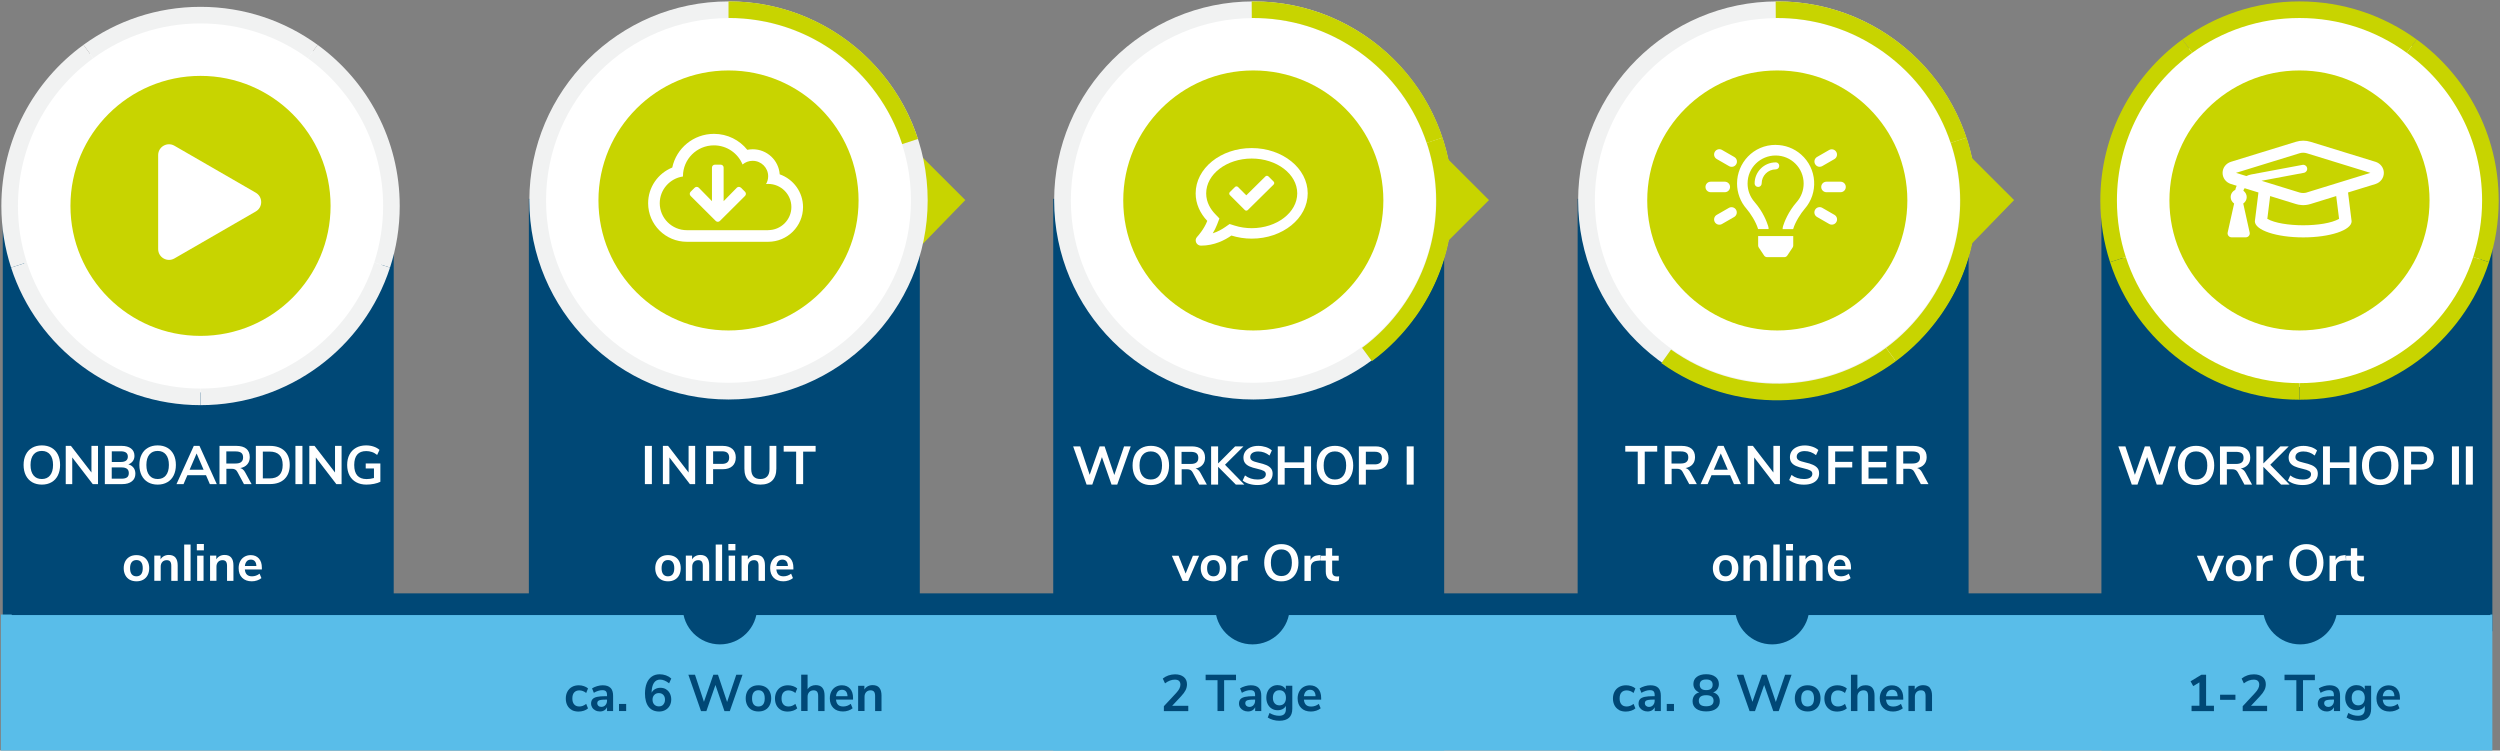 <?xml version="1.0" encoding="UTF-8"?>
<svg xmlns="http://www.w3.org/2000/svg" id="Ebene_2" data-name="Ebene 2" viewBox="0 0 460.94 138.38">
  <rect x="0" y="0" width="460.94" height="138.38" fill="#808080" stroke="none"/>
  <defs>
    <style>
      .cls-1 {
        fill: none;
      }

      .cls-2 {
        fill: #f1f2f2;
      }

      .cls-3 {
        fill: #c8d400;
      }

      .cls-4 {
        fill: #004876;
      }

      .cls-5 {
        fill: #59bde9;
      }

      .cls-6 {
        fill: #fff;
      }
    </style>
  </defs>
  <g id="Ebene_1-2" data-name="Ebene 1">
    <rect class="cls-4" x="97.51" y="36.66" width="72.08" height="78.73"></rect>
    <rect class="cls-4" x=".51" y="36.66" width="72.08" height="78.73"></rect>
    <rect class="cls-4" x="387.45" y="36.66" width="72.08" height="79.73"></rect>
    <rect class="cls-5" x="194.19" y="113.3" width="72.08" height="25.08"></rect>
    <rect class="cls-5" x="290.88" y="113.3" width="72.08" height="25.08"></rect>
    <rect class="cls-5" x="387.45" y="113.3" width="72.08" height="25.08"></rect>
    <rect class="cls-5" x=".16" y="113.3" width="457" height="25.08"></rect>
    <ellipse class="cls-4" cx="230.93" cy="111.96" rx="6.86" ry="6.85"></ellipse>
    <ellipse class="cls-4" cx="326.74" cy="111.96" rx="6.86" ry="6.85"></ellipse>
    <g>
      <path class="cls-4" d="M105.41,130.89c-.35-.2-.62-.47-.81-.84-.19-.36-.28-.78-.28-1.26s.1-.91.3-1.28c.2-.37.48-.66.84-.86.36-.2.78-.3,1.26-.3.33,0,.64.05.95.16.31.1.56.25.75.42l-.34.84c-.19-.16-.4-.28-.62-.36s-.43-.12-.64-.12c-.41,0-.72.13-.95.38-.23.26-.34.62-.34,1.11s.11.84.34,1.1c.23.26.54.38.95.38.21,0,.43-.04.64-.12s.42-.2.62-.36l.34.83c-.2.18-.46.33-.77.43-.31.1-.64.16-.98.16-.48,0-.9-.1-1.26-.29Z"></path>
      <path class="cls-4" d="M112.57,126.82c.31.32.47.8.47,1.46v2.82h-1.12v-.71c-.11.25-.27.44-.5.58-.23.14-.49.21-.79.21s-.59-.06-.84-.19c-.25-.13-.45-.3-.59-.52-.14-.22-.22-.47-.22-.74,0-.34.09-.61.26-.81s.45-.34.84-.43.92-.13,1.61-.13h.23v-.22c0-.32-.07-.54-.2-.68-.13-.14-.36-.21-.67-.21-.24,0-.5.04-.77.13-.27.08-.53.2-.79.36l-.33-.82c.26-.17.57-.3.93-.41.36-.11.71-.16,1.03-.16.65,0,1.12.16,1.44.48ZM111.62,130.01c.2-.21.3-.49.3-.82v-.2h-.17c-.42,0-.75.02-.98.06s-.4.1-.5.2c-.1.1-.15.23-.15.39,0,.2.07.37.21.5.14.13.31.19.53.19.31,0,.57-.11.77-.32Z"></path>
      <path class="cls-4" d="M114.13,129.79h1.32v1.31h-1.32v-1.31Z"></path>
      <path class="cls-4" d="M122.78,127.08c.31.18.55.43.72.76.17.33.26.7.26,1.12s-.09.82-.28,1.15c-.19.34-.45.6-.79.79-.34.19-.72.29-1.15.29-.84,0-1.49-.29-1.94-.86s-.68-1.39-.68-2.46c0-.73.11-1.37.32-1.9s.53-.94.94-1.23c.41-.28.89-.42,1.45-.42.4,0,.78.07,1.16.2.38.14.7.33.98.58l-.4.89c-.58-.46-1.14-.69-1.68-.69-.48,0-.86.21-1.13.62-.27.42-.41,1.02-.42,1.8.14-.29.36-.51.65-.67.29-.16.61-.24.97-.24.39,0,.74.09,1.04.27ZM122.3,129.89c.2-.22.31-.52.31-.89s-.1-.66-.31-.88c-.21-.22-.48-.33-.83-.33s-.63.11-.84.34c-.22.22-.32.52-.32.88s.11.66.32.89c.22.22.5.34.85.34s.62-.11.82-.33Z"></path>
      <path class="cls-4" d="M135.74,124.41h1.16l-2.34,6.7h-.99l-1.66-4.82-1.67,4.82h-.99l-2.33-6.7h1.22l1.65,4.99,1.73-4.99h.86l1.68,5.02,1.69-5.02Z"></path>
      <path class="cls-4" d="M138.6,130.89c-.35-.2-.63-.48-.82-.85-.19-.37-.29-.79-.29-1.28s.1-.91.29-1.28c.19-.36.47-.64.82-.84.35-.2.77-.29,1.24-.29s.88.1,1.24.29.63.48.82.84c.19.36.29.79.29,1.28s-.1.92-.29,1.28c-.19.37-.46.65-.82.85s-.77.29-1.24.29-.88-.1-1.24-.29ZM140.7,129.88c.2-.25.3-.63.3-1.12s-.1-.86-.3-1.12-.49-.38-.86-.38-.67.13-.87.38c-.2.26-.31.63-.31,1.12s.1.87.3,1.12c.2.25.49.38.87.38s.67-.13.87-.38Z"></path>
      <path class="cls-4" d="M143.98,130.89c-.35-.2-.62-.47-.81-.84-.19-.36-.28-.78-.28-1.26s.1-.91.3-1.28c.2-.37.48-.66.84-.86.36-.2.78-.3,1.26-.3.33,0,.64.05.95.16.31.1.56.25.75.42l-.34.84c-.19-.16-.4-.28-.62-.36s-.43-.12-.64-.12c-.41,0-.72.13-.95.38-.23.26-.34.62-.34,1.11s.11.84.34,1.1c.23.26.54.38.95.38.21,0,.43-.04.64-.12s.42-.2.62-.36l.34.83c-.2.18-.46.33-.77.43-.31.1-.64.16-.98.16-.48,0-.9-.1-1.26-.29Z"></path>
      <path class="cls-4" d="M151.63,126.82c.27.32.4.79.4,1.43v2.85h-1.18v-2.78c0-.36-.07-.62-.2-.79-.13-.16-.35-.25-.63-.25-.34,0-.61.11-.81.32-.2.22-.31.5-.31.86v2.63h-1.18v-6.7h1.18v2.7c.16-.25.36-.44.62-.57s.55-.2.87-.2c.55,0,.96.16,1.23.48Z"></path>
      <path class="cls-4" d="M157.27,128.99h-3.13c.04.43.17.75.39.96.22.21.53.31.94.31.51,0,.97-.17,1.39-.49l.34.82c-.21.18-.48.32-.8.43-.32.11-.65.16-.97.16-.75,0-1.35-.22-1.78-.65s-.65-1.02-.65-1.77c0-.47.09-.9.28-1.26.19-.37.45-.65.79-.85.34-.2.73-.3,1.16-.3.63,0,1.13.21,1.5.62.37.41.55.98.55,1.7v.33ZM154.49,127.49c-.19.2-.31.49-.35.87h2.12c-.01-.39-.11-.68-.28-.88-.18-.2-.42-.3-.73-.3s-.57.1-.76.3Z"></path>
      <path class="cls-4" d="M162.13,126.82c.27.32.4.79.4,1.43v2.85h-1.18v-2.78c0-.36-.07-.62-.2-.79-.13-.16-.35-.25-.63-.25-.34,0-.61.11-.81.32-.2.22-.31.5-.31.86v2.63h-1.18v-4.65h1.15v.69c.16-.26.37-.46.63-.6.26-.14.56-.21.89-.21.55,0,.96.16,1.23.48Z"></path>
    </g>
    <g>
      <path class="cls-4" d="M219.09,130.12v.99h-4.5v-.9l2.28-2.45c.27-.29.46-.56.58-.8.12-.24.19-.49.19-.73,0-.3-.09-.53-.26-.69-.17-.16-.43-.23-.77-.23-.6,0-1.21.23-1.81.69l-.41-.89c.27-.23.61-.42,1.02-.57.42-.14.83-.21,1.25-.21.67,0,1.2.17,1.6.49.39.33.59.77.59,1.33,0,.39-.08.75-.25,1.09-.17.34-.44.72-.84,1.14l-1.64,1.75h2.97Z"></path>
      <path class="cls-4" d="M224.48,131.1v-5.69h-2.19v-1.01h5.6v1.01h-2.19v5.69h-1.23Z"></path>
      <path class="cls-4" d="M232.07,126.82c.32.32.48.8.48,1.46v2.82h-1.13v-.71c-.11.25-.28.44-.51.58-.23.14-.5.21-.8.21s-.59-.06-.85-.19c-.25-.13-.45-.3-.6-.52-.15-.22-.22-.47-.22-.74,0-.34.09-.61.26-.81s.46-.34.85-.43.93-.13,1.62-.13h.24v-.22c0-.32-.07-.54-.2-.68-.14-.14-.36-.21-.68-.21-.25,0-.5.04-.77.13-.27.09-.53.2-.79.36l-.33-.82c.26-.16.57-.3.94-.41s.72-.16,1.04-.16c.65,0,1.14.16,1.45.47ZM231.11,130.01c.2-.21.3-.49.3-.82v-.2h-.17c-.42,0-.75.02-.99.06s-.4.1-.5.2c-.1.09-.15.22-.15.39,0,.2.07.37.21.5.14.13.32.2.53.2.32,0,.57-.11.77-.32Z"></path>
      <path class="cls-4" d="M238.27,126.46v4.22c0,.73-.2,1.28-.6,1.65s-1,.56-1.78.56c-.41,0-.79-.05-1.17-.16s-.7-.25-.98-.44l.33-.84c.58.35,1.17.52,1.79.52.82,0,1.23-.41,1.23-1.22v-.61c-.14.26-.34.46-.61.6s-.57.21-.91.21c-.41,0-.76-.1-1.08-.29-.31-.19-.56-.46-.74-.81-.18-.35-.27-.75-.27-1.21s.09-.86.26-1.21.42-.62.74-.82.68-.29,1.08-.29c.34,0,.65.07.91.21s.47.34.61.6v-.7h1.18ZM236.78,129.68c.21-.25.32-.59.32-1.02s-.11-.78-.32-1.03c-.21-.25-.51-.37-.89-.37s-.67.12-.88.37c-.22.25-.32.59-.32,1.03s.11.76.32,1.01.51.38.88.38.68-.12.89-.37Z"></path>
      <path class="cls-4" d="M243.57,129h-3.16c.04.43.17.75.39.96s.54.31.95.31c.51,0,.98-.16,1.41-.49l.34.82c-.22.18-.49.32-.81.43-.33.11-.65.16-.98.16-.76,0-1.36-.21-1.8-.65-.44-.43-.66-1.02-.66-1.77,0-.47.1-.9.29-1.26.19-.37.46-.65.8-.85.35-.2.74-.3,1.17-.3.64,0,1.14.21,1.52.62.37.41.56.98.56,1.7v.33ZM240.77,127.49c-.19.2-.31.49-.36.87h2.15c-.01-.39-.11-.68-.28-.88s-.42-.3-.74-.3-.57.1-.76.3Z"></path>
    </g>
    <g>
      <path class="cls-4" d="M406.75,130.12h1.45v.99h-4.13v-.99h1.45v-4.31l-1.15.69-.48-.89,1.99-1.2h.87v5.71Z"></path>
      <path class="cls-4" d="M409.33,129.03v-.94h2.83v.94h-2.83Z"></path>
      <path class="cls-4" d="M418,130.12v.99h-4.5v-.9l2.28-2.45c.27-.29.46-.56.58-.8.12-.24.19-.49.19-.73,0-.3-.09-.53-.26-.69-.17-.16-.43-.23-.77-.23-.6,0-1.21.23-1.81.69l-.41-.89c.27-.23.61-.42,1.02-.57s.83-.21,1.25-.21c.67,0,1.2.17,1.6.49.39.33.59.77.59,1.33,0,.39-.08.75-.25,1.09-.17.34-.44.72-.84,1.14l-1.64,1.75h2.97Z"></path>
      <path class="cls-4" d="M423.39,131.1v-5.69h-2.18v-1.01h5.6v1.01h-2.19v5.69h-1.23Z"></path>
      <path class="cls-4" d="M430.98,126.82c.32.32.47.8.47,1.46v2.82h-1.13v-.71c-.11.25-.28.44-.51.58s-.5.21-.8.21-.59-.06-.85-.19c-.25-.13-.45-.3-.6-.52-.15-.22-.22-.47-.22-.74,0-.34.09-.61.26-.81.17-.2.46-.34.85-.43s.93-.13,1.62-.13h.24v-.22c0-.32-.07-.54-.21-.68-.14-.14-.36-.21-.68-.21-.25,0-.5.04-.77.13s-.53.2-.79.36l-.33-.82c.26-.16.57-.3.94-.41s.72-.16,1.04-.16c.65,0,1.14.16,1.45.47ZM430.03,130.01c.2-.21.3-.49.3-.82v-.2h-.17c-.42,0-.75.02-.99.06s-.4.1-.5.2c-.1.09-.15.22-.15.39,0,.2.07.37.21.5.14.13.32.2.53.2.32,0,.58-.11.77-.32Z"></path>
      <path class="cls-4" d="M437.18,126.46v4.22c0,.73-.2,1.28-.6,1.65s-1,.56-1.78.56c-.41,0-.79-.05-1.17-.16-.37-.1-.7-.25-.98-.44l.33-.84c.58.35,1.17.52,1.79.52.82,0,1.24-.41,1.24-1.22v-.61c-.14.26-.34.46-.61.6-.27.14-.57.21-.91.21-.41,0-.76-.1-1.08-.29-.31-.19-.56-.46-.74-.81-.18-.35-.27-.75-.27-1.21s.09-.86.26-1.21c.17-.35.42-.62.74-.82.32-.19.68-.29,1.08-.29.34,0,.65.07.91.21.27.14.47.34.61.6v-.7h1.18ZM435.69,129.68c.21-.25.32-.59.32-1.02s-.11-.78-.32-1.03c-.21-.25-.51-.37-.89-.37s-.67.12-.88.37c-.22.25-.32.59-.32,1.03s.11.76.32,1.01c.21.25.51.38.88.38s.68-.12.89-.37Z"></path>
      <path class="cls-4" d="M442.48,129h-3.16c.04.43.17.75.39.96s.54.31.95.31c.51,0,.98-.16,1.41-.49l.34.82c-.22.18-.49.32-.81.43-.33.11-.65.16-.98.16-.76,0-1.36-.21-1.8-.65-.44-.43-.66-1.02-.66-1.77,0-.47.1-.9.29-1.26.19-.37.46-.65.8-.85.35-.2.74-.3,1.17-.3.64,0,1.14.21,1.51.62.37.41.56.98.56,1.7v.33ZM439.68,127.49c-.19.2-.31.49-.36.87h2.15c-.01-.39-.11-.68-.28-.88-.18-.2-.42-.3-.74-.3s-.57.1-.76.3Z"></path>
    </g>
    <g>
      <path class="cls-4" d="M298.5,130.89c-.36-.2-.63-.48-.82-.84-.19-.36-.29-.78-.29-1.26s.1-.91.3-1.28c.2-.37.48-.66.85-.86.37-.2.79-.3,1.27-.3.33,0,.65.05.96.16s.57.25.76.42l-.34.84c-.2-.16-.4-.28-.62-.36-.22-.08-.44-.12-.65-.12-.41,0-.73.13-.96.38s-.34.62-.34,1.11.11.84.34,1.1c.23.26.55.38.96.38.21,0,.43-.04.65-.12.22-.08.43-.2.62-.36l.34.83c-.2.18-.46.33-.78.43-.32.1-.65.16-.99.16-.49,0-.91-.1-1.27-.29Z"></path>
      <path class="cls-4" d="M305.74,126.82c.32.32.48.8.48,1.46v2.82h-1.13v-.71c-.11.25-.28.44-.51.58-.23.14-.5.21-.8.21s-.59-.06-.85-.19c-.25-.13-.45-.3-.6-.52-.15-.22-.22-.47-.22-.74,0-.34.09-.61.26-.81s.46-.34.85-.43.93-.13,1.62-.13h.24v-.22c0-.32-.07-.54-.2-.68-.14-.14-.36-.21-.68-.21-.25,0-.5.04-.77.13-.27.09-.53.2-.79.36l-.33-.82c.26-.16.57-.3.94-.41s.72-.16,1.04-.16c.65,0,1.14.16,1.45.47ZM304.78,130.01c.2-.21.3-.49.3-.82v-.2h-.17c-.42,0-.75.02-.99.06s-.4.1-.5.2c-.1.09-.15.22-.15.39,0,.2.07.37.21.5.14.13.32.2.53.2.32,0,.57-.11.77-.32Z"></path>
      <path class="cls-4" d="M307.31,129.79h1.33v1.31h-1.33v-1.31Z"></path>
      <path class="cls-4" d="M316.77,128.25c.21.29.32.63.32,1.04,0,.59-.22,1.05-.67,1.38-.44.33-1.06.5-1.84.5s-1.4-.17-1.84-.5c-.44-.33-.67-.79-.67-1.38,0-.41.11-.76.32-1.05s.52-.48.91-.58c-.34-.13-.6-.33-.79-.59-.19-.27-.29-.58-.29-.95,0-.56.21-1,.63-1.32.42-.32.99-.49,1.72-.49s1.3.16,1.72.49c.42.32.63.76.63,1.32,0,.37-.09.69-.28.96-.19.27-.45.47-.78.58.39.11.7.3.91.59ZM315.94,129.2c0-.68-.45-1.02-1.36-1.02s-1.36.34-1.36,1.02.45,1.02,1.36,1.02,1.36-.34,1.36-1.02ZM313.39,126.25c0,.32.1.57.3.74.2.17.5.25.89.25s.69-.08.89-.25.3-.41.3-.74c0-.65-.4-.97-1.19-.97s-1.19.32-1.19.97Z"></path>
      <path class="cls-4" d="M329.15,124.41h1.17l-2.37,6.7h-1l-1.68-4.82-1.69,4.82h-1l-2.36-6.7h1.23l1.66,4.99,1.75-4.99h.86l1.7,5.02,1.71-5.02Z"></path>
      <path class="cls-4" d="M332.04,130.89c-.36-.2-.64-.48-.83-.85s-.29-.79-.29-1.28.1-.91.29-1.28.47-.64.83-.84c.36-.2.77-.29,1.25-.29s.89.1,1.25.29.63.48.83.84c.19.36.29.79.29,1.28s-.1.92-.29,1.28c-.19.37-.47.65-.83.85s-.77.29-1.25.29-.89-.1-1.25-.29ZM334.16,129.88c.2-.25.3-.63.3-1.12s-.1-.86-.3-1.12c-.2-.26-.49-.38-.87-.38s-.67.13-.88.38c-.21.26-.31.63-.31,1.12s.1.87.3,1.12c.2.25.49.38.87.38s.68-.13.88-.38Z"></path>
      <path class="cls-4" d="M337.48,130.89c-.36-.2-.63-.48-.82-.84-.19-.36-.29-.78-.29-1.26s.1-.91.3-1.28c.2-.37.48-.66.85-.86.37-.2.79-.3,1.27-.3.33,0,.65.05.96.16s.57.25.76.42l-.34.84c-.2-.16-.4-.28-.62-.36-.22-.08-.44-.12-.65-.12-.41,0-.73.13-.96.38-.23.26-.34.62-.34,1.11s.11.84.34,1.1c.23.26.55.38.96.38.21,0,.43-.04.65-.12.22-.08.43-.2.62-.36l.34.83c-.2.18-.46.33-.78.43s-.65.16-.99.16c-.49,0-.91-.1-1.27-.29Z"></path>
      <path class="cls-4" d="M345.21,126.82c.27.32.41.79.41,1.43v2.85h-1.19v-2.78c0-.36-.07-.62-.2-.79-.14-.17-.35-.25-.64-.25-.34,0-.62.11-.82.32-.21.22-.31.5-.31.87v2.63h-1.19v-6.7h1.19v2.7c.16-.25.37-.44.63-.57s.56-.19.88-.19c.56,0,.97.16,1.24.47Z"></path>
      <path class="cls-4" d="M350.9,129h-3.16c.04.43.17.75.39.96s.54.31.95.31c.51,0,.98-.16,1.41-.49l.34.82c-.22.18-.49.32-.81.43-.33.11-.65.16-.98.16-.76,0-1.36-.21-1.8-.65-.44-.43-.66-1.02-.66-1.77,0-.47.1-.9.29-1.26.19-.37.46-.65.8-.85.35-.2.74-.3,1.17-.3.64,0,1.14.21,1.51.62.37.41.56.98.56,1.7v.33ZM348.09,127.49c-.19.2-.31.49-.36.87h2.15c-.01-.39-.11-.68-.28-.88-.18-.2-.42-.3-.74-.3s-.57.1-.76.3Z"></path>
      <path class="cls-4" d="M355.81,126.82c.27.32.41.79.41,1.43v2.85h-1.19v-2.78c0-.36-.07-.62-.2-.79-.14-.17-.35-.25-.64-.25-.34,0-.62.11-.82.32-.21.22-.31.5-.31.87v2.63h-1.19v-4.65h1.16v.69c.16-.26.37-.46.64-.6.27-.14.57-.21.9-.21.56,0,.97.16,1.25.47Z"></path>
    </g>
    <ellipse class="cls-4" cx="424.09" cy="111.96" rx="6.86" ry="6.85"></ellipse>
    <ellipse class="cls-4" cx="132.74" cy="111.96" rx="6.86" ry="6.85"></ellipse>
    <ellipse class="cls-6" cx="424.44" cy="36.66" rx="34.73" ry="34.7"></ellipse>
    <ellipse class="cls-3" cx="423.97" cy="36.96" rx="23.98" ry="23.97"></ellipse>
    <g>
      <path class="cls-3" d="M460.7,36.98c0,3.96-.63,7.78-1.79,11.35h-.01l-2.9-.94c1.06-3.28,1.64-6.78,1.64-10.41,0-11.2-5.46-21.12-13.88-27.24l1.8-2.47c9.18,6.67,15.14,17.49,15.14,29.71Z"></path>
      <path class="cls-3" d="M458.9,48.33h.01c-4.77,14.74-18.6,25.37-34.94,25.37v-3.06c14.97,0,27.65-9.74,32.03-23.25l2.9.94Z"></path>
      <path class="cls-3" d="M445.56,7.27l-1.8,2.47c-5.55-4.04-12.39-6.42-19.79-6.42s-14.23,2.38-19.78,6.42l-1.8-2.47c6.06-4.41,13.52-7.01,21.58-7.01s15.53,2.6,21.59,7.01Z"></path>
      <path class="cls-3" d="M423.97,70.64v3.06c-16.33,0-30.16-10.63-34.93-25.37h.01l2.9-.94c4.38,13.51,17.05,23.25,32.02,23.25Z"></path>
      <path class="cls-3" d="M402.39,7.27l1.8,2.47c-8.41,6.12-13.88,16.04-13.88,27.24,0,3.63.57,7.13,1.64,10.41l-2.9.94h-.01c-1.16-3.57-1.79-7.39-1.79-11.35,0-12.22,5.96-23.04,15.14-29.71Z"></path>
    </g>
    <rect class="cls-4" x="194.19" y="36.66" width="72.08" height="74.76"></rect>
    <ellipse class="cls-6" cx="231.18" cy="36.66" rx="34.73" ry="34.7"></ellipse>
    <g>
      <ellipse class="cls-3" cx="231.08" cy="36.96" rx="23.98" ry="23.97"></ellipse>
      <path class="cls-2" d="M231.08,73.66c-20.25,0-36.72-16.46-36.72-36.7S210.83.26,231.08.26s36.72,16.46,36.72,36.7-16.47,36.7-36.72,36.7ZM231.08,3.34c-18.55,0-33.64,15.08-33.64,33.62s15.09,33.62,33.64,33.62,33.64-15.08,33.64-33.62S249.63,3.34,231.08,3.34Z"></path>
    </g>
    <polygon class="cls-3" points="266.41 28.78 266.41 32.82 266.67 37.06 266.41 40.97 266.41 45.01 274.53 36.89 266.41 28.78"></polygon>
    <g>
      <path class="cls-6" d="M207.25,82.3h1.23l-2.49,7.05h-1.05l-1.77-5.07-1.78,5.07h-1.05l-2.48-7.05h1.3l1.75,5.25,1.84-5.25h.91l1.79,5.28,1.8-5.28Z"></path>
      <path class="cls-6" d="M210.4,89c-.5-.29-.89-.71-1.17-1.26-.27-.55-.41-1.19-.41-1.92s.13-1.37.41-1.92c.27-.54.66-.96,1.17-1.26.51-.29,1.1-.44,1.79-.44s1.28.15,1.79.44c.5.29.89.71,1.16,1.26.27.54.41,1.18.41,1.92s-.14,1.37-.41,1.92c-.27.55-.66.97-1.17,1.26-.5.29-1.1.44-1.78.44s-1.28-.15-1.79-.44ZM213.7,87.74c.36-.45.55-1.09.55-1.92s-.18-1.47-.55-1.92c-.36-.44-.87-.67-1.52-.67s-1.16.22-1.53.67c-.36.44-.55,1.08-.55,1.92s.18,1.47.55,1.92c.36.45.87.67,1.53.67s1.15-.22,1.52-.67Z"></path>
      <path class="cls-6" d="M222.51,89.35h-1.4l-1.21-2.25c-.11-.21-.25-.36-.42-.45-.17-.09-.38-.13-.63-.13h-.98v2.83h-1.27v-7.05h3.12c.8,0,1.41.18,1.83.54s.63.87.63,1.54c0,.54-.15.99-.46,1.33-.3.35-.73.58-1.29.68.37.1.67.36.9.79l1.18,2.16ZM220.6,85.26c.23-.18.34-.46.34-.84s-.11-.67-.34-.85c-.23-.18-.58-.26-1.07-.26h-1.68v2.23h1.68c.49,0,.84-.09,1.07-.28Z"></path>
      <path class="cls-6" d="M229.43,89.35h-1.57l-3.27-3.28v3.28h-1.29v-7.05h1.29v3.15l3.14-3.15h1.54l-3.41,3.39,3.57,3.66Z"></path>
      <path class="cls-6" d="M230.32,89.22c-.47-.15-.87-.35-1.2-.62l.43-.94c.34.26.7.45,1.08.57s.79.18,1.23.18c.49,0,.86-.08,1.13-.25.26-.17.4-.41.4-.72,0-.27-.12-.47-.37-.61-.24-.14-.65-.27-1.22-.4-.59-.13-1.06-.27-1.43-.44-.37-.17-.64-.38-.83-.64-.19-.26-.28-.59-.28-.99s.11-.78.34-1.11c.23-.33.55-.58.96-.77.41-.18.89-.27,1.43-.27.49,0,.96.08,1.41.22.45.15.81.36,1.1.62l-.43.94c-.63-.5-1.32-.75-2.08-.75-.45,0-.81.09-1.08.27-.26.18-.4.44-.4.77,0,.27.12.48.35.63s.63.28,1.19.41c.59.13,1.08.28,1.45.44.37.16.65.37.85.62.2.25.29.57.29.96,0,.42-.11.79-.33,1.11-.22.32-.55.56-.97.73-.42.17-.92.25-1.5.25-.54,0-1.05-.07-1.52-.22Z"></path>
      <path class="cls-6" d="M240.47,82.3h1.26v7.05h-1.26v-3.06h-3.61v3.06h-1.27v-7.05h1.27v2.95h3.61v-2.95Z"></path>
      <path class="cls-6" d="M244.35,89c-.5-.29-.89-.71-1.17-1.26-.27-.55-.41-1.19-.41-1.92s.13-1.37.41-1.92c.27-.54.66-.96,1.17-1.26.51-.29,1.1-.44,1.79-.44s1.28.15,1.79.44c.5.29.89.71,1.16,1.26.27.54.41,1.18.41,1.92s-.14,1.37-.41,1.92c-.27.55-.66.97-1.17,1.26-.5.29-1.1.44-1.78.44s-1.28-.15-1.79-.44ZM247.65,87.74c.36-.45.55-1.09.55-1.92s-.18-1.47-.55-1.92c-.36-.44-.87-.67-1.52-.67s-1.16.22-1.53.67c-.36.44-.55,1.08-.55,1.92s.18,1.47.55,1.92c.36.45.87.67,1.53.67s1.15-.22,1.52-.67Z"></path>
      <path class="cls-6" d="M250.54,82.3h3.08c.75,0,1.34.19,1.76.57.42.38.63.9.63,1.58s-.21,1.21-.63,1.59-1.01.57-1.76.57h-1.79v2.74h-1.29v-7.05ZM253.46,85.62c.89,0,1.33-.39,1.33-1.16,0-.39-.11-.69-.33-.88-.22-.19-.55-.29-1-.29h-1.63v2.32h1.63Z"></path>
      <path class="cls-6" d="M259.36,89.35v-7.05h1.29v7.05h-1.29Z"></path>
    </g>
    <g>
      <path class="cls-6" d="M399.96,82.3h1.23l-2.49,7.05h-1.05l-1.77-5.07-1.78,5.07h-1.05l-2.48-7.05h1.3l1.75,5.25,1.84-5.25h.91l1.79,5.28,1.8-5.28Z"></path>
      <path class="cls-6" d="M403.12,89c-.5-.29-.89-.71-1.17-1.26-.27-.55-.41-1.19-.41-1.92s.13-1.37.4-1.92c.27-.54.66-.96,1.17-1.26.51-.29,1.1-.44,1.79-.44s1.28.15,1.79.44c.5.29.89.71,1.16,1.26.27.54.4,1.18.4,1.92s-.14,1.37-.41,1.92c-.27.55-.66.97-1.17,1.26-.5.29-1.1.44-1.78.44s-1.28-.15-1.79-.44ZM406.42,87.74c.36-.45.55-1.09.55-1.92s-.18-1.47-.55-1.92-.87-.67-1.52-.67-1.16.22-1.53.67c-.36.44-.55,1.08-.55,1.92s.18,1.47.55,1.92c.36.45.87.67,1.53.67s1.15-.22,1.52-.67Z"></path>
      <path class="cls-6" d="M415.22,89.35h-1.4l-1.21-2.25c-.11-.21-.25-.36-.42-.45-.17-.09-.38-.13-.63-.13h-.98v2.83h-1.27v-7.05h3.12c.8,0,1.41.18,1.83.54s.63.87.63,1.54c0,.54-.15.99-.46,1.33s-.73.58-1.29.68c.37.1.67.36.9.79l1.18,2.16ZM413.32,85.26c.23-.18.34-.46.34-.84s-.11-.67-.34-.85c-.23-.18-.58-.26-1.07-.26h-1.68v2.23h1.68c.49,0,.84-.09,1.07-.28Z"></path>
      <path class="cls-6" d="M422.15,89.35h-1.57l-3.27-3.28v3.28h-1.29v-7.05h1.29v3.15l3.14-3.15h1.54l-3.41,3.39,3.57,3.66Z"></path>
      <path class="cls-6" d="M423.04,89.22c-.47-.15-.87-.35-1.2-.62l.43-.94c.34.26.7.45,1.08.57s.79.18,1.23.18c.49,0,.86-.08,1.12-.25.26-.17.4-.41.4-.72,0-.27-.12-.47-.37-.61-.24-.14-.65-.27-1.22-.4-.59-.13-1.06-.27-1.43-.44-.37-.17-.64-.38-.83-.64-.19-.26-.28-.59-.28-.99s.11-.78.34-1.11c.23-.33.55-.58.96-.77.41-.18.89-.27,1.43-.27.49,0,.96.08,1.41.22.45.15.81.36,1.1.62l-.43.94c-.63-.5-1.32-.75-2.08-.75-.45,0-.81.09-1.08.27-.26.18-.4.44-.4.77,0,.27.12.48.35.63.23.15.63.28,1.19.41.59.13,1.08.28,1.45.44.37.16.65.37.85.62.2.25.29.57.29.96,0,.42-.11.79-.33,1.11-.22.32-.55.56-.97.73-.42.17-.92.25-1.5.25-.54,0-1.05-.07-1.52-.22Z"></path>
      <path class="cls-6" d="M433.19,82.3h1.26v7.05h-1.26v-3.06h-3.61v3.06h-1.27v-7.05h1.27v2.95h3.61v-2.95Z"></path>
      <path class="cls-6" d="M437.07,89c-.5-.29-.89-.71-1.17-1.26-.27-.55-.41-1.19-.41-1.92s.13-1.37.41-1.92c.27-.54.66-.96,1.17-1.26.51-.29,1.1-.44,1.79-.44s1.28.15,1.79.44c.5.29.89.71,1.16,1.26.27.54.41,1.18.41,1.92s-.14,1.37-.41,1.92c-.27.55-.66.97-1.17,1.26s-1.1.44-1.78.44-1.28-.15-1.79-.44ZM440.37,87.74c.36-.45.54-1.09.54-1.92s-.18-1.47-.54-1.92c-.36-.44-.87-.67-1.52-.67s-1.16.22-1.53.67-.54,1.08-.54,1.92.18,1.47.54,1.92c.36.45.87.67,1.53.67s1.15-.22,1.52-.67Z"></path>
      <path class="cls-6" d="M443.26,82.3h3.08c.75,0,1.34.19,1.76.57.42.38.63.9.63,1.58s-.21,1.21-.63,1.59-1.01.57-1.76.57h-1.79v2.74h-1.29v-7.05ZM446.18,85.62c.89,0,1.33-.39,1.33-1.16,0-.39-.11-.69-.33-.88-.22-.19-.55-.29-1-.29h-1.63v2.32h1.63Z"></path>
      <path class="cls-6" d="M452.08,89.35v-7.05h1.29v7.05h-1.29Z"></path>
      <path class="cls-6" d="M454.64,89.35v-7.05h1.29v7.05h-1.29Z"></path>
    </g>
    <path class="cls-6" d="M233.87,32.53c-.15-.16-.41-.16-.56,0l-3.52,3.48-1.53-1.53c-.15-.16-.41-.16-.56,0l-.94.93c-.16.15-.16.41,0,.56l2.75,2.75c.15.16.41.16.56,0l4.75-4.69c.16-.15.16-.41,0-.56l-.94-.94h0ZM230.77,27.3c-5.7,0-10.33,3.75-10.32,8.36,0,1.91.81,3.66,2.14,5.07-.6,1.58-1.85,2.92-1.87,2.94-.27.28-.34.69-.18,1.04.15.35.5.58.89.58,2.48,0,4.44-1.04,5.61-1.86,1.17.36,2.43.57,3.75.57,5.7,0,10.33-3.75,10.32-8.36s-4.63-8.34-10.34-8.34ZM230.79,42.07c-1.08,0-2.14-.16-3.16-.48l-.92-.29-.79.55c-.58.41-1.37.86-2.32,1.17.29-.49.58-1.03.8-1.61l.43-1.13-.83-.87c-.73-.77-1.61-2.05-1.61-3.75,0-3.54,3.76-6.42,8.39-6.43,4.63,0,8.39,2.87,8.4,6.41,0,3.54-3.76,6.42-8.39,6.43Z"></path>
    <g>
      <path class="cls-3" d="M261,58.39c-2.31,3.23-5.03,5.97-8.06,8.2h0s-1.81-2.46-1.81-2.46c2.78-2.05,5.27-4.56,7.39-7.53,6.52-9.13,7.84-20.39,4.54-30.26l2.91-.97c3.6,10.78,2.15,23.05-4.96,33.02Z"></path>
      <path class="cls-3" d="M265.96,25.38l-2.91.97c-2.18-6.52-6.35-12.44-12.39-16.75s-12.99-6.34-19.86-6.28l-.02-3.06c7.5-.08,15.09,2.15,21.67,6.84s11.14,11.15,13.52,18.28Z"></path>
    </g>
    <rect class="cls-4" x="290.88" y="36.66" width="72.08" height="74.76"></rect>
    <ellipse class="cls-6" cx="327.86" cy="36.66" rx="34.73" ry="34.7"></ellipse>
    <g>
      <ellipse class="cls-3" cx="327.69" cy="36.96" rx="23.98" ry="23.97"></ellipse>
      <path class="cls-2" d="M327.69,73.66c-20.25,0-36.72-16.46-36.72-36.7S307.44.26,327.69.26s36.72,16.46,36.72,36.7-16.47,36.7-36.72,36.7ZM327.69,3.34c-18.55,0-33.64,15.08-33.64,33.62s15.09,33.62,33.64,33.62,33.64-15.08,33.64-33.62-15.09-33.62-33.64-33.62Z"></path>
    </g>
    <g>
      <path class="cls-6" d="M301.96,89.26v-5.99h-2.3v-1.06h5.89v1.06h-2.3v5.99h-1.29Z"></path>
      <path class="cls-6" d="M312.85,89.26h-1.4l-1.21-2.25c-.11-.21-.25-.36-.42-.45-.17-.09-.38-.13-.63-.13h-.98v2.83h-1.27v-7.05h3.12c.8,0,1.41.18,1.83.53.42.36.63.87.63,1.54,0,.54-.15.99-.46,1.34-.3.35-.73.58-1.29.68.37.1.67.36.9.79l1.18,2.16ZM310.94,85.17c.23-.18.34-.46.34-.84s-.11-.67-.34-.84c-.23-.18-.58-.26-1.07-.26h-1.68v2.23h1.68c.49,0,.84-.09,1.07-.28Z"></path>
      <path class="cls-6" d="M319.7,89.26l-.71-1.65h-3.43l-.71,1.65h-1.3l3.19-7.05h1.05l3.19,7.05h-1.28ZM315.98,86.61h2.58l-1.29-3-1.29,3Z"></path>
      <path class="cls-6" d="M326.97,82.21h1.21v7.05h-.97l-3.78-4.92v4.92h-1.2v-7.05h.96l3.78,4.91v-4.91Z"></path>
      <path class="cls-6" d="M331.08,89.13c-.47-.15-.87-.35-1.2-.62l.43-.94c.34.26.7.45,1.08.57s.79.18,1.23.18c.49,0,.86-.08,1.13-.25s.4-.41.4-.71c0-.27-.12-.47-.37-.61-.24-.14-.65-.27-1.22-.4-.59-.13-1.06-.27-1.43-.44-.37-.17-.64-.38-.83-.64s-.28-.59-.28-.99.11-.78.34-1.11c.23-.33.55-.58.96-.76s.89-.28,1.43-.28c.49,0,.96.08,1.41.23.45.15.81.35,1.1.62l-.43.94c-.63-.5-1.32-.75-2.08-.75-.45,0-.81.09-1.08.28s-.4.44-.4.76c0,.27.12.48.35.63s.63.28,1.19.41c.59.13,1.08.28,1.45.45s.65.37.85.62c.2.25.29.57.29.96,0,.42-.11.79-.33,1.1-.22.32-.55.56-.97.73-.42.17-.92.25-1.5.25-.54,0-1.05-.07-1.52-.22Z"></path>
      <path class="cls-6" d="M337.09,89.26v-7.05h4.62v1.03h-3.35v1.92h3.15v1.03h-3.15v3.07h-1.27Z"></path>
      <path class="cls-6" d="M343.25,89.26v-7.05h4.72v1.02h-3.46v1.94h3.26v1.01h-3.26v2.06h3.46v1.02h-4.72Z"></path>
      <path class="cls-6" d="M355.56,89.26h-1.4l-1.21-2.25c-.11-.21-.25-.36-.42-.45-.17-.09-.38-.13-.63-.13h-.98v2.83h-1.27v-7.05h3.12c.8,0,1.41.18,1.83.53.42.36.63.87.63,1.54,0,.54-.15.99-.46,1.34-.3.35-.73.58-1.29.68.37.1.67.36.9.79l1.18,2.16ZM353.66,85.17c.23-.18.34-.46.34-.84s-.11-.67-.34-.84-.58-.26-1.07-.26h-1.68v2.23h1.68c.49,0,.84-.09,1.07-.28Z"></path>
    </g>
    <polygon class="cls-3" points="363.23 28.78 363.23 32.82 363.49 36.66 363.23 40.97 363.52 44.95 371.35 36.89 363.23 28.78"></polygon>
    <path class="cls-6" d="M318.98,34.47c0-.54-.43-.97-.97-.97h-2.59c-.54,0-.97.43-.97.97s.43.97.97.97h2.59c.54,0,.97-.43.97-.97ZM318.78,38.32l-2.24,1.29c-.47.26-.64.85-.38,1.32.26.47.85.64,1.32.38,0,0,.02-.01.03-.02l2.24-1.29c.46-.28.61-.87.33-1.33-.27-.45-.84-.6-1.3-.35ZM319.75,28.94l-2.24-1.29c-.46-.28-1.06-.13-1.33.33-.28.46-.13,1.06.33,1.33.01,0,.02.01.03.02l2.24,1.29c.46.28,1.06.13,1.33-.33.28-.46.13-1.06-.33-1.33-.01,0-.02-.01-.03-.02ZM335.51,30.75c.17,0,.34-.04.48-.13l2.24-1.29c.46-.28.61-.87.33-1.33-.27-.45-.84-.6-1.3-.35l-2.24,1.29c-.46.27-.62.86-.35,1.33.17.3.49.49.84.49ZM339.35,33.5h-2.59c-.54,0-.97.43-.97.97s.43.97.97.97h2.59c.54,0,.97-.43.97-.97s-.43-.97-.97-.97ZM338.24,39.62l-2.24-1.29c-.46-.28-1.06-.13-1.33.33-.28.46-.13,1.06.33,1.33.01,0,.02.01.03.02l2.24,1.29c.47.26,1.06.09,1.32-.38.25-.46.1-1.03-.35-1.3ZM327.39,26.71c-4.13,0-7.12,3.36-7.12,7.12,0,1.72.62,3.39,1.76,4.68.67.77,1.73,2.38,2.12,3.73h0s1.94,0,1.94,0h0c0-.2-.03-.39-.09-.57-.23-.72-.92-2.62-2.51-4.43-.82-.94-1.28-2.15-1.28-3.4,0-2.98,2.41-5.17,5.17-5.17,2.86,0,5.17,2.31,5.17,5.17,0,1.25-.45,2.47-1.28,3.41-1.58,1.8-2.28,3.7-2.51,4.42-.06.19-.09.38-.09.58h0s1.94,0,1.94,0h0c.39-1.35,1.45-2.96,2.12-3.73,2.59-2.95,2.29-7.45-.66-10.04-1.3-1.14-2.96-1.76-4.69-1.76ZM327.39,29.94c-2.14,0-3.88,1.74-3.88,3.88,0,.36.29.65.65.65s.65-.29.65-.65c0-1.43,1.16-2.59,2.59-2.59.36,0,.65-.29.65-.65s-.29-.65-.65-.65ZM324.16,45.27c0,.13.04.25.11.36l.99,1.49c.12.18.32.29.54.29h3.19c.22,0,.42-.11.54-.29l.99-1.49c.07-.11.11-.23.11-.36v-1.74s-6.47,0-6.47,0v1.75Z"></path>
    <g>
      <path class="cls-3" d="M357.61,58.39c-2.31,3.23-5.03,5.97-8.06,8.2h0s-1.81-2.46-1.81-2.46c2.78-2.05,5.27-4.56,7.39-7.53,6.52-9.13,7.84-20.39,4.54-30.26l2.91-.97c3.6,10.78,2.15,23.05-4.96,33.02Z"></path>
      <path class="cls-3" d="M362.57,25.38l-2.91.97c-2.18-6.52-6.35-12.44-12.39-16.75s-12.99-6.34-19.86-6.28l-.02-3.06c7.5-.08,15.09,2.15,21.67,6.84,6.58,4.7,11.14,11.15,13.52,18.28Z"></path>
      <path class="cls-3" d="M349.55,66.6c-12.45,9.23-29.92,9.86-43.23.35l1.78-2.5c12.2,8.71,28.21,8.15,39.63-.31l1.81,2.45h0Z"></path>
    </g>
    <polygon class="cls-3" points="169.86 28.78 169.86 32.82 170.12 36.66 169.86 40.97 170.15 44.95 177.98 36.89 169.86 28.78"></polygon>
    <g>
      <path class="cls-6" d="M118.9,89.26v-7.05h1.29v7.05h-1.29Z"></path>
      <path class="cls-6" d="M126.96,82.21h1.21v7.05h-.97l-3.78-4.92v4.92h-1.2v-7.05h.96l3.78,4.91v-4.91Z"></path>
      <path class="cls-6" d="M130.19,82.21h3.08c.75,0,1.34.19,1.76.56.42.38.63.91.63,1.58s-.21,1.21-.63,1.59-1.01.57-1.76.57h-1.79v2.74h-1.29v-7.05ZM133.11,85.53c.89,0,1.33-.39,1.33-1.16,0-.39-.11-.68-.33-.88-.22-.19-.55-.28-1-.28h-1.63v2.32h1.63Z"></path>
      <path class="cls-6" d="M138,88.6c-.5-.5-.75-1.23-.75-2.19v-4.2h1.26v4.27c0,.61.14,1.07.43,1.38.29.31.71.46,1.26.46s.96-.16,1.25-.47c.29-.31.43-.77.43-1.37v-4.27h1.26v4.2c0,.95-.25,1.68-.75,2.19-.5.5-1.23.75-2.19.75s-1.7-.25-2.2-.75Z"></path>
      <path class="cls-6" d="M146.79,89.26v-5.99h-2.3v-1.06h5.89v1.06h-2.3v5.99h-1.29Z"></path>
    </g>
    <ellipse class="cls-6" cx="134.49" cy="36.66" rx="34.73" ry="34.7"></ellipse>
    <g>
      <ellipse class="cls-3" cx="134.32" cy="36.96" rx="23.98" ry="23.97"></ellipse>
      <path class="cls-2" d="M134.32,73.66c-20.25,0-36.72-16.46-36.72-36.7S114.07.26,134.32.26s36.72,16.46,36.72,36.7-16.47,36.7-36.72,36.7ZM134.32,3.34c-18.55,0-33.64,15.08-33.64,33.62s15.09,33.62,33.64,33.62,33.64-15.08,33.64-33.62S152.87,3.34,134.32,3.34Z"></path>
    </g>
    <path class="cls-3" d="M169.25,25.62l-2.91.95c-4.37-13.51-17.04-23.26-32.02-23.26V.25c16.34,0,30.16,10.63,34.93,25.37Z"></path>
    <g>
      <g>
        <path class="cls-1" d="M134.32.25c20.3,0,36.72,16.42,36.72,36.72s-16.42,36.72-36.72,36.72-36.72-16.42-36.72-36.72S114.02.25,134.32.25Z"></path>
        <path class="cls-1" d="M100.66,36.97c0,18.61,15.06,33.66,33.66,33.66s33.66-15.06,33.66-33.66S152.93,3.31,134.32,3.31s-33.66,15.06-33.66,33.66Z"></path>
        <path class="cls-1" d="M134.32,6.37c16.91,0,30.6,13.69,30.6,30.6s-13.69,30.6-30.6,30.6-30.6-13.69-30.6-30.6,13.69-30.6,30.6-30.6Z"></path>
        <path class="cls-1" d="M106.78,36.97c0,15.22,12.32,27.54,27.54,27.54s27.54-12.32,27.54-27.54-12.32-27.54-27.54-27.54-27.54,12.32-27.54,27.54Z"></path>
        <path class="cls-1" d="M134.32,12.49c13.53,0,24.48,10.95,24.48,24.48s-10.95,24.48-24.48,24.48-24.48-10.95-24.48-24.48,10.95-24.48,24.48-24.48Z"></path>
        <path class="cls-1" d="M112.9,36.97c0,11.84,9.58,21.42,21.42,21.42s21.42-9.58,21.42-21.42-9.58-21.42-21.42-21.42-21.42,9.58-21.42,21.42Z"></path>
        <path class="cls-1" d="M134.32,18.61c10.15,0,18.36,8.21,18.36,18.36s-8.21,18.36-18.36,18.36-18.36-8.21-18.36-18.36,8.21-18.36,18.36-18.36Z"></path>
        <circle class="cls-1" cx="134.32" cy="36.97" r="15.3"></circle>
        <circle class="cls-1" cx="134.32" cy="36.97" r="12.24"></circle>
        <circle class="cls-1" cx="134.32" cy="36.97" r="9.18"></circle>
        <circle class="cls-1" cx="134.32" cy="36.97" r="6.12"></circle>
        <circle class="cls-1" cx="134.32" cy="36.97" r="3.06"></circle>
      </g>
      <g>
        <line class="cls-1" x1="134.32" y1="36.97" x2="99.4" y2="25.62"></line>
        <line class="cls-1" x1="134.32" y1="36.97" x2="112.74" y2="66.68"></line>
        <line class="cls-1" x1="134.32" y1="36.97" x2="155.9" y2="66.68"></line>
        <line class="cls-1" x1="134.32" y1="36.97" x2="169.24" y2="25.62"></line>
      </g>
    </g>
    <path class="cls-6" d="M143.76,32.14c-.18-2.58-2.33-4.62-4.98-4.62-.34,0-.67.04-1,.1-1.42-1.78-3.64-2.94-6.14-2.94-3.77,0-6.94,2.65-7.69,6.21-2.67,1.08-4.45,3.67-4.45,6.58,0,3.93,3.2,7.11,7.14,7.11h14.99c3.55,0,6.43-2.86,6.43-6.4,0-2.74-1.75-5.14-4.3-6.04ZM141.63,42.44h-14.99c-2.76,0-5-2.23-5-4.97,0-2.5,1.86-4.58,4.28-4.93v-.05c0-3.14,2.56-5.69,5.71-5.69,2.39,0,4.43,1.46,5.28,3.53.5-.43,1.15-.68,1.86-.68,1.58,0,2.86,1.27,2.86,2.84,0,.52-.14,1.02-.39,1.44.13-.01.26-.02.39-.02,2.36,0,4.28,1.91,4.28,4.26s-1.92,4.26-4.28,4.26ZM136.61,34.61c-.21-.21-.55-.21-.76,0l-2.43,2.48v-6.2c0-.29-.24-.53-.54-.53h-1.07c-.29,0-.54.24-.54.53v6.2l-2.43-2.48c-.21-.21-.55-.21-.76,0l-.75.75c-.21.21-.21.55,0,.76l4.64,4.62c.21.21.55.21.76,0l4.64-4.62c.21-.21.21-.55,0-.76l-.75-.75Z"></path>
    <g>
      <path class="cls-6" d="M5.93,88.91c-.5-.29-.89-.71-1.17-1.26-.27-.55-.41-1.19-.41-1.92s.13-1.37.41-1.92c.27-.54.66-.96,1.17-1.25s1.1-.44,1.79-.44,1.28.15,1.79.44c.5.29.89.71,1.16,1.25.27.54.41,1.18.41,1.92s-.14,1.37-.41,1.92-.66.97-1.17,1.26c-.5.29-1.1.44-1.78.44s-1.28-.15-1.79-.44ZM9.23,87.65c.36-.45.55-1.09.55-1.92s-.18-1.47-.55-1.92c-.36-.44-.87-.67-1.52-.67s-1.16.22-1.53.67c-.36.44-.55,1.08-.55,1.92s.18,1.47.55,1.92c.36.45.87.67,1.53.67s1.15-.22,1.52-.67Z"></path>
      <path class="cls-6" d="M16.86,82.21h1.21v7.05h-.97l-3.78-4.92v4.92h-1.2v-7.05h.96l3.78,4.91v-4.91Z"></path>
      <path class="cls-6" d="M24.63,86.24c.22.3.33.67.33,1.1,0,.6-.21,1.07-.65,1.41-.43.34-1.02.51-1.78.51h-3.2v-7.05h3.1c.73,0,1.31.16,1.73.48s.63.78.63,1.36c0,.37-.1.7-.3.97s-.47.47-.82.6c.41.11.72.32.95.62ZM20.61,85.18h1.63c.89,0,1.33-.33,1.33-.99,0-.33-.11-.58-.33-.74s-.55-.24-1-.24h-1.63v1.97ZM23.43,88.01c.21-.17.32-.43.32-.78s-.11-.62-.33-.79c-.22-.17-.56-.26-1.02-.26h-1.8v2.08h1.8c.47,0,.81-.08,1.02-.25Z"></path>
      <path class="cls-6" d="M27.28,88.91c-.5-.29-.89-.71-1.17-1.26-.27-.55-.41-1.19-.41-1.92s.13-1.37.41-1.92c.27-.54.66-.96,1.17-1.25s1.1-.44,1.79-.44,1.28.15,1.79.44c.5.29.89.71,1.16,1.25.27.54.41,1.18.41,1.92s-.14,1.37-.41,1.92-.66.97-1.17,1.26c-.5.29-1.1.44-1.78.44s-1.28-.15-1.79-.44ZM30.59,87.65c.36-.45.55-1.09.55-1.92s-.18-1.47-.55-1.92c-.36-.44-.87-.67-1.52-.67s-1.16.22-1.53.67c-.36.44-.55,1.08-.55,1.92s.18,1.47.55,1.92c.36.45.87.67,1.53.67s1.15-.22,1.52-.67Z"></path>
      <path class="cls-6" d="M38.69,89.26l-.71-1.65h-3.43l-.71,1.65h-1.3l3.19-7.05h1.05l3.19,7.05h-1.28ZM34.96,86.61h2.58l-1.29-3-1.29,3Z"></path>
      <path class="cls-6" d="M46.38,89.26h-1.4l-1.21-2.25c-.11-.21-.25-.36-.42-.45-.17-.09-.38-.13-.63-.13h-.98v2.83h-1.27v-7.05h3.12c.8,0,1.41.18,1.83.53.42.36.63.87.63,1.54,0,.54-.15.99-.46,1.34-.3.35-.73.58-1.29.68.37.1.67.36.9.79l1.18,2.16ZM44.48,85.17c.23-.18.34-.46.34-.84s-.11-.67-.34-.84c-.23-.18-.58-.26-1.07-.26h-1.68v2.23h1.68c.49,0,.84-.09,1.07-.28Z"></path>
      <path class="cls-6" d="M47.17,82.21h2.6c1.15,0,2.05.31,2.69.92.64.62.96,1.48.96,2.59s-.32,1.98-.96,2.6c-.64.62-1.53.93-2.69.93h-2.6v-7.05ZM49.69,88.21c1.62,0,2.43-.83,2.43-2.48s-.81-2.47-2.43-2.47h-1.23v4.95h1.23Z"></path>
      <path class="cls-6" d="M54.47,89.26v-7.05h1.29v7.05h-1.29Z"></path>
      <path class="cls-6" d="M61.77,82.21h1.21v7.05h-.97l-3.78-4.92v4.92h-1.2v-7.05h.96l3.78,4.91v-4.91Z"></path>
      <path class="cls-6" d="M70.13,85.45v3.38c-.32.16-.71.29-1.17.38-.46.09-.92.14-1.4.14-.73,0-1.36-.15-1.89-.44-.53-.29-.94-.71-1.23-1.25-.28-.54-.43-1.19-.43-1.93s.14-1.38.43-1.92c.28-.54.69-.96,1.21-1.25s1.14-.44,1.85-.44c.49,0,.96.07,1.39.22.43.14.79.35,1.08.61l-.43.93c-.33-.25-.65-.44-.97-.54-.32-.11-.67-.17-1.05-.17-.73,0-1.28.21-1.65.64-.37.43-.56,1.07-.56,1.92,0,1.73.76,2.6,2.28,2.6.45,0,.91-.06,1.36-.19v-1.77h-1.52v-.92h2.67Z"></path>
    </g>
    <circle class="cls-1" cx="37.32" cy="36.97" r="6.12"></circle>
    <circle class="cls-1" cx="37.32" cy="36.97" r="3.06"></circle>
    <path class="cls-6" d="M437.97,29.83l-11.98-3.69c-.87-.27-1.79-.27-2.67,0l-11.98,3.69c-.93.29-1.55,1.11-1.55,2.05s.62,1.76,1.55,2.05l1.05.32c-.11.24-.2.49-.26.76-.5.24-.85.74-.85,1.33,0,.5.27.92.64,1.19l-1.19,5.33c-.1.46.25.9.73.9h2.6c.48,0,.83-.44.72-.9l-1.18-5.33c.38-.27.64-.69.64-1.19s-.26-.91-.62-1.18c.05-.16.14-.31.23-.46l2.55.79-.66,5.31c0,1.64,3.99,2.97,8.92,2.97s8.92-1.33,8.92-2.97l-.66-5.31,5.06-1.56c.92-.29,1.54-1.11,1.54-2.05s-.62-1.76-1.54-2.05ZM431.27,40.35c-2.77,1.59-10.49,1.57-13.23,0l.52-4.2,4.76,1.47c.52.16,1.5.36,2.67,0l4.75-1.47.53,4.2h0ZM425.33,35.49c-.44.13-.92.13-1.36,0l-7-2.16,7.82-1.47c.4-.08.67-.46.59-.87-.07-.4-.47-.67-.87-.59l-9.46,1.77c-.31.06-.59.16-.87.29l-1.92-.59,11.71-3.61c.44-.14.92-.14,1.36,0l11.71,3.61-11.71,3.61h0Z"></path>
    <ellipse class="cls-6" cx="37.44" cy="37.66" rx="34.73" ry="34.7"></ellipse>
    <ellipse class="cls-3" cx="36.97" cy="37.96" rx="23.98" ry="23.97"></ellipse>
    <g>
      <path class="cls-2" d="M73.7,37.98c0,3.96-.63,7.78-1.79,11.35h-.01l-2.9-.94c1.06-3.28,1.64-6.78,1.64-10.41,0-11.2-5.46-21.12-13.88-27.24l1.8-2.47c9.18,6.67,15.14,17.49,15.14,29.71Z"></path>
      <path class="cls-2" d="M71.9,49.33h.01c-4.77,14.74-18.6,25.37-34.94,25.37v-3.06c14.97,0,27.65-9.74,32.03-23.25l2.9.94Z"></path>
      <path class="cls-2" d="M58.56,8.27l-1.8,2.47c-5.55-4.04-12.39-6.42-19.79-6.42s-14.23,2.38-19.78,6.42l-1.8-2.47C21.45,3.86,28.91,1.26,36.97,1.26s15.53,2.6,21.59,7.01Z"></path>
      <path class="cls-2" d="M36.97,71.64v3.06c-16.33,0-30.16-10.63-34.93-25.37h.01l2.9-.94c4.38,13.51,17.05,23.25,32.02,23.25Z"></path>
      <path class="cls-2" d="M15.39,8.27l1.8,2.47C8.78,16.86,3.31,26.78,3.31,37.98c0,3.63.57,7.13,1.64,10.41l-2.9.94h-.01c-1.16-3.57-1.79-7.39-1.79-11.35C.25,25.76,6.21,14.94,15.39,8.27Z"></path>
    </g>
    <rect class="cls-4" x="2.16" y="109.4" width="457" height="4"></rect>
    <path class="cls-6" d="M47.16,35.53l-15-8.66c-1.33-.77-3,.19-3,1.73v17.32c0,1.54,1.67,2.5,3,1.73l15-8.66c1.33-.77,1.33-2.69,0-3.46Z"></path>
    <g>
      <path class="cls-6" d="M121.92,106.89c-.35-.2-.63-.48-.82-.85-.19-.37-.29-.79-.29-1.28s.1-.91.29-1.28c.19-.36.47-.64.82-.84.35-.2.77-.29,1.24-.29s.88.1,1.24.29.63.48.82.84c.19.36.29.79.29,1.28s-.1.92-.29,1.28c-.19.37-.46.65-.82.85s-.77.29-1.24.29-.88-.1-1.24-.29ZM124.02,105.88c.2-.25.3-.63.3-1.12s-.1-.86-.3-1.12-.49-.38-.86-.38-.67.13-.87.38c-.2.26-.31.63-.31,1.12s.1.87.3,1.12c.2.25.49.38.87.38s.67-.13.87-.38Z"></path>
      <path class="cls-6" d="M130.36,102.82c.27.32.4.79.4,1.43v2.85h-1.18v-2.78c0-.36-.07-.62-.2-.79-.13-.16-.35-.25-.63-.25-.34,0-.61.11-.81.32-.2.22-.31.5-.31.86v2.63h-1.18v-4.65h1.15v.69c.16-.26.37-.46.63-.6.26-.14.56-.21.89-.21.55,0,.96.16,1.23.48Z"></path>
      <path class="cls-6" d="M131.96,107.1v-6.7h1.18v6.7h-1.18Z"></path>
      <path class="cls-6" d="M134.29,100.3h1.3v1.17h-1.3v-1.17ZM134.35,107.1v-4.65h1.18v4.65h-1.18Z"></path>
      <path class="cls-6" d="M140.64,102.82c.27.32.4.79.4,1.43v2.85h-1.18v-2.78c0-.36-.07-.62-.2-.79-.13-.16-.35-.25-.63-.25-.34,0-.61.11-.81.32-.2.22-.31.5-.31.86v2.63h-1.18v-4.65h1.15v.69c.16-.26.37-.46.63-.6.26-.14.56-.21.89-.21.55,0,.96.16,1.23.48Z"></path>
      <path class="cls-6" d="M146.27,104.99h-3.13c.04.43.17.75.39.96.22.21.53.31.94.31.51,0,.97-.17,1.39-.49l.34.82c-.21.18-.48.32-.8.43-.32.11-.65.16-.97.16-.75,0-1.35-.22-1.78-.65s-.65-1.02-.65-1.77c0-.47.09-.9.28-1.26.19-.37.45-.65.79-.85.34-.2.73-.3,1.16-.3.63,0,1.13.21,1.5.62.37.41.55.98.55,1.7v.33ZM143.5,103.49c-.19.2-.31.49-.35.87h2.12c-.01-.39-.11-.68-.28-.88-.18-.2-.42-.3-.73-.3s-.57.1-.76.3Z"></path>
    </g>
    <g>
      <path class="cls-6" d="M23.92,106.89c-.35-.2-.63-.48-.82-.85-.19-.37-.29-.79-.29-1.28s.1-.91.29-1.28c.19-.36.47-.64.82-.84.35-.2.77-.29,1.24-.29s.88.1,1.24.29.63.48.82.84c.19.36.29.79.29,1.28s-.1.92-.29,1.28c-.19.37-.46.65-.82.85s-.77.29-1.24.29-.88-.1-1.24-.29ZM26.02,105.88c.2-.25.3-.63.3-1.12s-.1-.86-.3-1.12-.49-.38-.86-.38-.67.13-.87.38c-.2.26-.31.63-.31,1.12s.1.87.3,1.12c.2.25.49.38.87.38s.67-.13.87-.38Z"></path>
      <path class="cls-6" d="M32.36,102.82c.27.32.4.79.4,1.43v2.85h-1.18v-2.78c0-.36-.07-.62-.2-.79-.13-.16-.35-.25-.63-.25-.34,0-.61.11-.81.32-.2.22-.31.5-.31.86v2.63h-1.18v-4.65h1.15v.69c.16-.26.37-.46.63-.6.26-.14.56-.21.89-.21.55,0,.96.16,1.23.48Z"></path>
      <path class="cls-6" d="M33.96,107.1v-6.7h1.18v6.7h-1.18Z"></path>
      <path class="cls-6" d="M36.29,100.3h1.3v1.17h-1.3v-1.17ZM36.35,107.1v-4.65h1.18v4.65h-1.18Z"></path>
      <path class="cls-6" d="M42.64,102.82c.27.32.4.79.4,1.43v2.85h-1.18v-2.78c0-.36-.07-.62-.2-.79-.13-.16-.35-.25-.63-.25-.34,0-.61.11-.81.32-.2.22-.31.5-.31.86v2.63h-1.18v-4.65h1.15v.69c.16-.26.37-.46.63-.6.26-.14.56-.21.89-.21.55,0,.96.16,1.23.48Z"></path>
      <path class="cls-6" d="M48.27,104.99h-3.13c.04.43.17.75.39.96.22.21.53.31.94.31.51,0,.97-.17,1.39-.49l.34.82c-.21.18-.48.32-.8.43-.32.11-.65.16-.97.16-.75,0-1.35-.22-1.78-.65s-.65-1.02-.65-1.77c0-.47.09-.9.28-1.26.19-.37.45-.65.79-.85.34-.2.73-.3,1.16-.3.63,0,1.13.21,1.5.62.37.41.55.98.55,1.7v.33ZM45.5,103.49c-.19.2-.31.49-.35.87h2.12c-.01-.39-.11-.68-.28-.88-.18-.2-.42-.3-.73-.3s-.57.1-.76.3Z"></path>
    </g>
    <g>
      <path class="cls-6" d="M219.92,102.47h1.16l-2.01,4.64h-1.02l-1.99-4.64h1.24l1.3,3.28,1.34-3.28Z"></path>
      <path class="cls-6" d="M222.5,106.89c-.35-.2-.63-.48-.82-.85-.19-.37-.29-.79-.29-1.28s.1-.91.29-1.28c.19-.36.47-.64.82-.84.35-.2.77-.29,1.24-.29s.88.1,1.24.29.63.48.82.84c.19.36.29.79.29,1.28s-.1.92-.29,1.28c-.19.37-.46.65-.82.85s-.77.29-1.24.29-.88-.1-1.24-.29ZM224.6,105.88c.2-.25.3-.63.3-1.12s-.1-.86-.3-1.12-.49-.38-.86-.38-.67.13-.87.38c-.2.26-.31.63-.31,1.12s.1.87.3,1.12c.2.25.49.38.87.38s.67-.13.87-.38Z"></path>
      <path class="cls-6" d="M230.08,103.33l-.69.07c-.78.08-1.17.48-1.17,1.2v2.51h-1.18v-4.65h1.12v.82c.24-.56.73-.86,1.48-.91l.36-.03.08,1Z"></path>
      <path class="cls-6" d="M234.58,106.77c-.47-.28-.84-.68-1.1-1.2-.26-.52-.39-1.13-.39-1.82s.13-1.3.38-1.82c.25-.52.62-.91,1.1-1.19.48-.28,1.04-.42,1.68-.42s1.21.14,1.68.42c.47.28.84.68,1.09,1.19.25.52.38,1.12.38,1.82s-.13,1.3-.39,1.82c-.26.52-.62.92-1.1,1.2-.47.28-1.03.42-1.67.42s-1.21-.14-1.68-.42ZM237.68,105.57c.34-.42.51-1.03.51-1.82s-.17-1.4-.51-1.82-.82-.63-1.42-.63-1.09.21-1.43.63c-.34.42-.51,1.03-.51,1.82s.17,1.4.51,1.82c.34.42.82.64,1.43.64s1.08-.21,1.42-.64Z"></path>
      <path class="cls-6" d="M243.55,103.33l-.69.07c-.78.08-1.17.48-1.17,1.2v2.51h-1.18v-4.65h1.12v.82c.24-.56.73-.86,1.48-.91l.36-.03.08,1Z"></path>
      <path class="cls-6" d="M246.91,106.26l-.06.88c-.19.02-.36.03-.52.03-.65,0-1.12-.15-1.43-.45s-.46-.75-.46-1.34v-2.02h-.88v-.89h.88v-1.39h1.18v1.39h1.21v.89h-1.21v2c0,.62.29.93.86.93.14,0,.28,0,.43-.03Z"></path>
    </g>
    <g>
      <path class="cls-6" d="M408.92,102.47h1.16l-2.01,4.64h-1.03l-1.99-4.64h1.24l1.3,3.28,1.33-3.28Z"></path>
      <path class="cls-6" d="M411.5,106.89c-.35-.2-.63-.48-.82-.85-.19-.37-.29-.79-.29-1.28s.1-.91.29-1.28c.19-.36.47-.64.82-.84s.77-.29,1.24-.29.88.1,1.24.29c.35.2.63.48.82.84s.29.79.29,1.28-.1.92-.29,1.28c-.19.37-.46.65-.82.85-.35.2-.77.29-1.24.29s-.88-.1-1.24-.29ZM413.6,105.88c.2-.25.3-.63.3-1.12s-.1-.86-.3-1.12c-.2-.26-.49-.38-.87-.38s-.67.13-.87.38c-.2.26-.31.63-.31,1.12s.1.87.3,1.12c.2.25.49.38.87.38s.67-.13.87-.38Z"></path>
      <path class="cls-6" d="M419.08,103.33l-.69.07c-.78.08-1.17.48-1.17,1.2v2.51h-1.18v-4.65h1.12v.82c.24-.56.73-.86,1.48-.91l.36-.03.08,1Z"></path>
      <path class="cls-6" d="M423.57,106.77c-.47-.28-.84-.68-1.1-1.2-.26-.52-.38-1.13-.38-1.82s.13-1.3.38-1.82c.25-.52.62-.91,1.09-1.19.48-.28,1.04-.42,1.68-.42s1.21.14,1.68.42c.47.28.84.68,1.09,1.19.25.52.38,1.12.38,1.82s-.13,1.3-.39,1.82c-.26.52-.62.92-1.09,1.2-.47.28-1.03.42-1.67.42s-1.21-.14-1.68-.42ZM426.68,105.57c.34-.42.51-1.03.51-1.82s-.17-1.4-.51-1.82-.82-.63-1.42-.63-1.09.21-1.43.63c-.34.42-.51,1.03-.51,1.82s.17,1.4.51,1.82c.34.42.82.64,1.43.64s1.08-.21,1.42-.64Z"></path>
      <path class="cls-6" d="M432.55,103.33l-.69.07c-.78.08-1.17.48-1.17,1.2v2.51h-1.18v-4.65h1.12v.82c.24-.56.73-.86,1.48-.91l.36-.03.08,1Z"></path>
      <path class="cls-6" d="M435.91,106.26l-.06.88c-.19.02-.36.03-.52.03-.65,0-1.12-.15-1.43-.45-.31-.3-.46-.75-.46-1.34v-2.02h-.88v-.89h.88v-1.39h1.17v1.39h1.21v.89h-1.21v2c0,.62.29.93.86.93.14,0,.28,0,.43-.03Z"></path>
    </g>
    <g>
      <path class="cls-6" d="M316.92,106.89c-.35-.2-.63-.48-.82-.85-.19-.37-.29-.79-.29-1.28s.1-.91.29-1.28c.19-.36.47-.64.82-.84.35-.2.77-.29,1.24-.29s.88.1,1.24.29c.35.2.63.48.82.84s.29.79.29,1.28-.1.92-.29,1.28c-.19.37-.46.65-.82.85-.35.2-.77.29-1.24.29s-.88-.1-1.24-.29ZM319.02,105.88c.2-.25.3-.63.3-1.12s-.1-.86-.3-1.12c-.2-.26-.49-.38-.86-.38s-.67.13-.87.38c-.2.26-.31.63-.31,1.12s.1.87.3,1.12c.2.25.49.38.87.38s.67-.13.87-.38Z"></path>
      <path class="cls-6" d="M325.36,102.82c.27.32.4.79.4,1.43v2.85h-1.18v-2.78c0-.36-.07-.62-.2-.79-.13-.16-.35-.25-.63-.25-.34,0-.61.11-.81.32-.2.22-.31.5-.31.86v2.63h-1.18v-4.65h1.15v.69c.16-.26.37-.46.63-.6.26-.14.56-.21.89-.21.55,0,.96.16,1.23.48Z"></path>
      <path class="cls-6" d="M326.96,107.1v-6.7h1.17v6.7h-1.17Z"></path>
      <path class="cls-6" d="M329.29,100.3h1.3v1.17h-1.3v-1.17ZM329.35,107.1v-4.65h1.18v4.65h-1.18Z"></path>
      <path class="cls-6" d="M335.64,102.82c.27.32.4.79.4,1.43v2.85h-1.17v-2.78c0-.36-.07-.62-.2-.79-.13-.16-.35-.25-.63-.25-.34,0-.61.11-.81.32-.2.22-.31.5-.31.86v2.63h-1.17v-4.65h1.15v.69c.16-.26.37-.46.63-.6.26-.14.56-.21.89-.21.55,0,.96.16,1.23.48Z"></path>
      <path class="cls-6" d="M341.27,104.99h-3.13c.04.43.17.75.39.96s.53.31.94.31c.51,0,.97-.17,1.39-.49l.34.82c-.21.18-.48.32-.8.43-.32.11-.65.16-.97.16-.75,0-1.35-.22-1.78-.65s-.65-1.02-.65-1.77c0-.47.09-.9.28-1.26s.45-.65.79-.85c.34-.2.73-.3,1.16-.3.63,0,1.13.21,1.5.62.37.41.55.98.55,1.7v.33ZM338.49,103.49c-.19.2-.31.49-.35.87h2.12c-.01-.39-.11-.68-.28-.88-.18-.2-.42-.3-.73-.3s-.57.1-.76.3Z"></path>
    </g>
  </g>
</svg>
